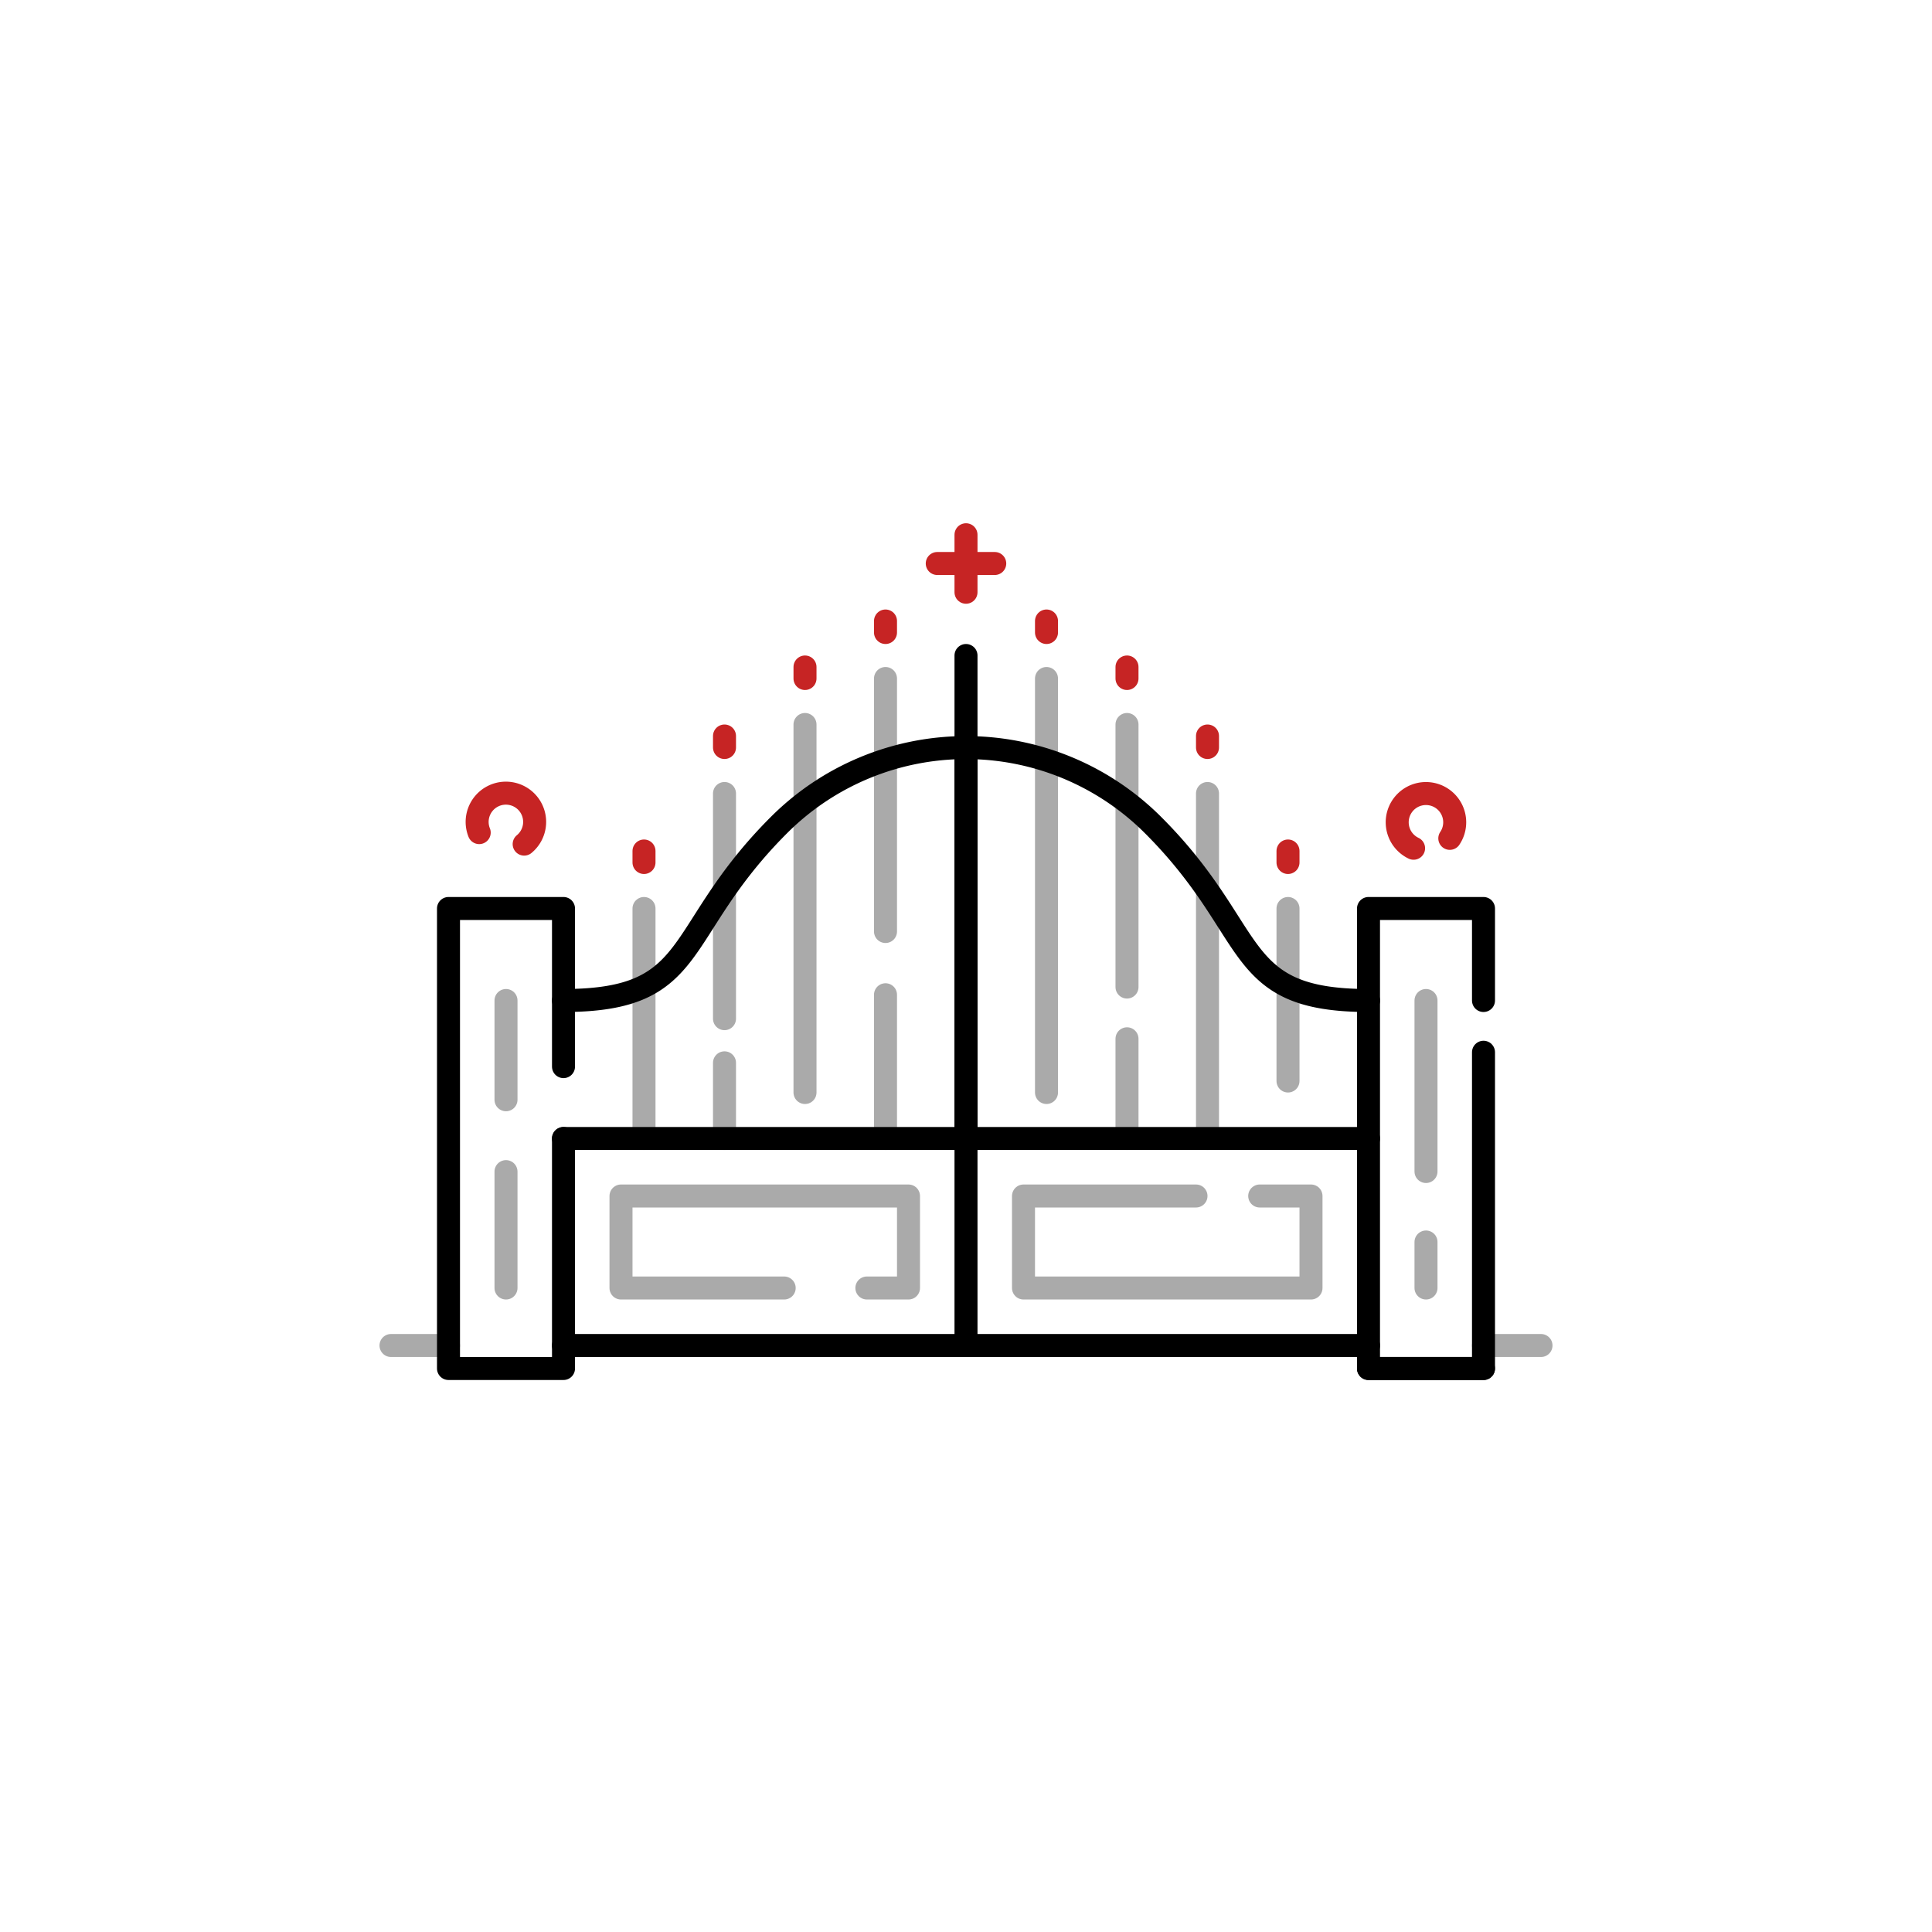 <svg id="Calque_1" data-name="Calque 1" xmlns="http://www.w3.org/2000/svg" viewBox="0 0 168 168"><defs><style>.cls-1,.cls-2,.cls-3{fill:none;stroke-linecap:round;stroke-linejoin:round;stroke-width:2px;}.cls-1{stroke:#aaa;}.cls-2{stroke:#000;}.cls-3{stroke:#c62424;}</style></defs><title>Plan de travail 1 copie 33</title><line class="cls-1" x1="134" y1="117" x2="129" y2="117"/><line class="cls-1" x1="39" y1="117" x2="34" y2="117"/><line class="cls-2" x1="84" y1="65" x2="84" y2="117"/><line class="cls-2" x1="119" y1="117" x2="49" y2="117"/><line class="cls-2" x1="119" y1="119" x2="129" y2="119"/><line class="cls-1" x1="112" y1="79" x2="112" y2="94"/><line class="cls-1" x1="105" y1="69" x2="105" y2="99"/><line class="cls-1" x1="98" y1="85.83" x2="98" y2="63"/><line class="cls-1" x1="98" y1="99" x2="98" y2="90.33"/><line class="cls-3" x1="98" y1="59" x2="98" y2="58"/><line class="cls-3" x1="70" y1="59" x2="70" y2="58"/><line class="cls-3" x1="91" y1="55" x2="91" y2="54"/><line class="cls-3" x1="77" y1="55" x2="77" y2="54"/><line class="cls-3" x1="105" y1="65" x2="105" y2="64"/><line class="cls-3" x1="63" y1="65" x2="63" y2="64"/><line class="cls-3" x1="112" y1="75" x2="112" y2="74"/><line class="cls-3" x1="56" y1="75" x2="56" y2="74"/><line class="cls-1" x1="91" y1="59" x2="91" y2="95"/><line class="cls-2" x1="84" y1="57" x2="84" y2="99"/><line class="cls-1" x1="56" y1="79" x2="56" y2="99"/><line class="cls-1" x1="63" y1="92.42" x2="63" y2="99"/><line class="cls-1" x1="63" y1="69" x2="63" y2="88.58"/><line class="cls-1" x1="70" y1="63" x2="70" y2="95"/><line class="cls-1" x1="77" y1="86.5" x2="77" y2="99"/><line class="cls-1" x1="77" y1="59" x2="77" y2="81"/><line class="cls-2" x1="119" y1="99" x2="49" y2="99"/><polyline class="cls-1" points="109.54 104 114 104 114 112 89 112 89 104 104 104"/><polyline class="cls-1" points="68.19 112 54 112 54 104 79 104 79 112 75.38 112"/><polyline class="cls-2" points="49 99 49 119 39 119 39 79 49 79 49 92.75"/><polyline class="cls-2" points="129 91.5 129 119 119 119 119 79 129 79 129 87"/><line class="cls-1" x1="124" y1="108" x2="124" y2="112"/><line class="cls-1" x1="124" y1="87" x2="124" y2="101.87"/><line class="cls-1" x1="44" y1="101.88" x2="44" y2="112"/><line class="cls-1" x1="44" y1="87" x2="44" y2="95.63"/><path class="cls-3" d="M122.92,73.76a2.5,2.5,0,1,1,3.15-.86"/><line class="cls-3" x1="81.5" y1="49" x2="86.5" y2="49"/><line class="cls-3" x1="84" y1="46.5" x2="84" y2="51.5"/><path class="cls-3" d="M41.67,72.4a2.5,2.5,0,1,1,3.91,1"/><path class="cls-2" d="M49,87c12,0,9.38-5.91,18.74-15.26h0a23,23,0,0,1,32.52,0h0C109.62,81.09,107,87,119,87"/></svg>